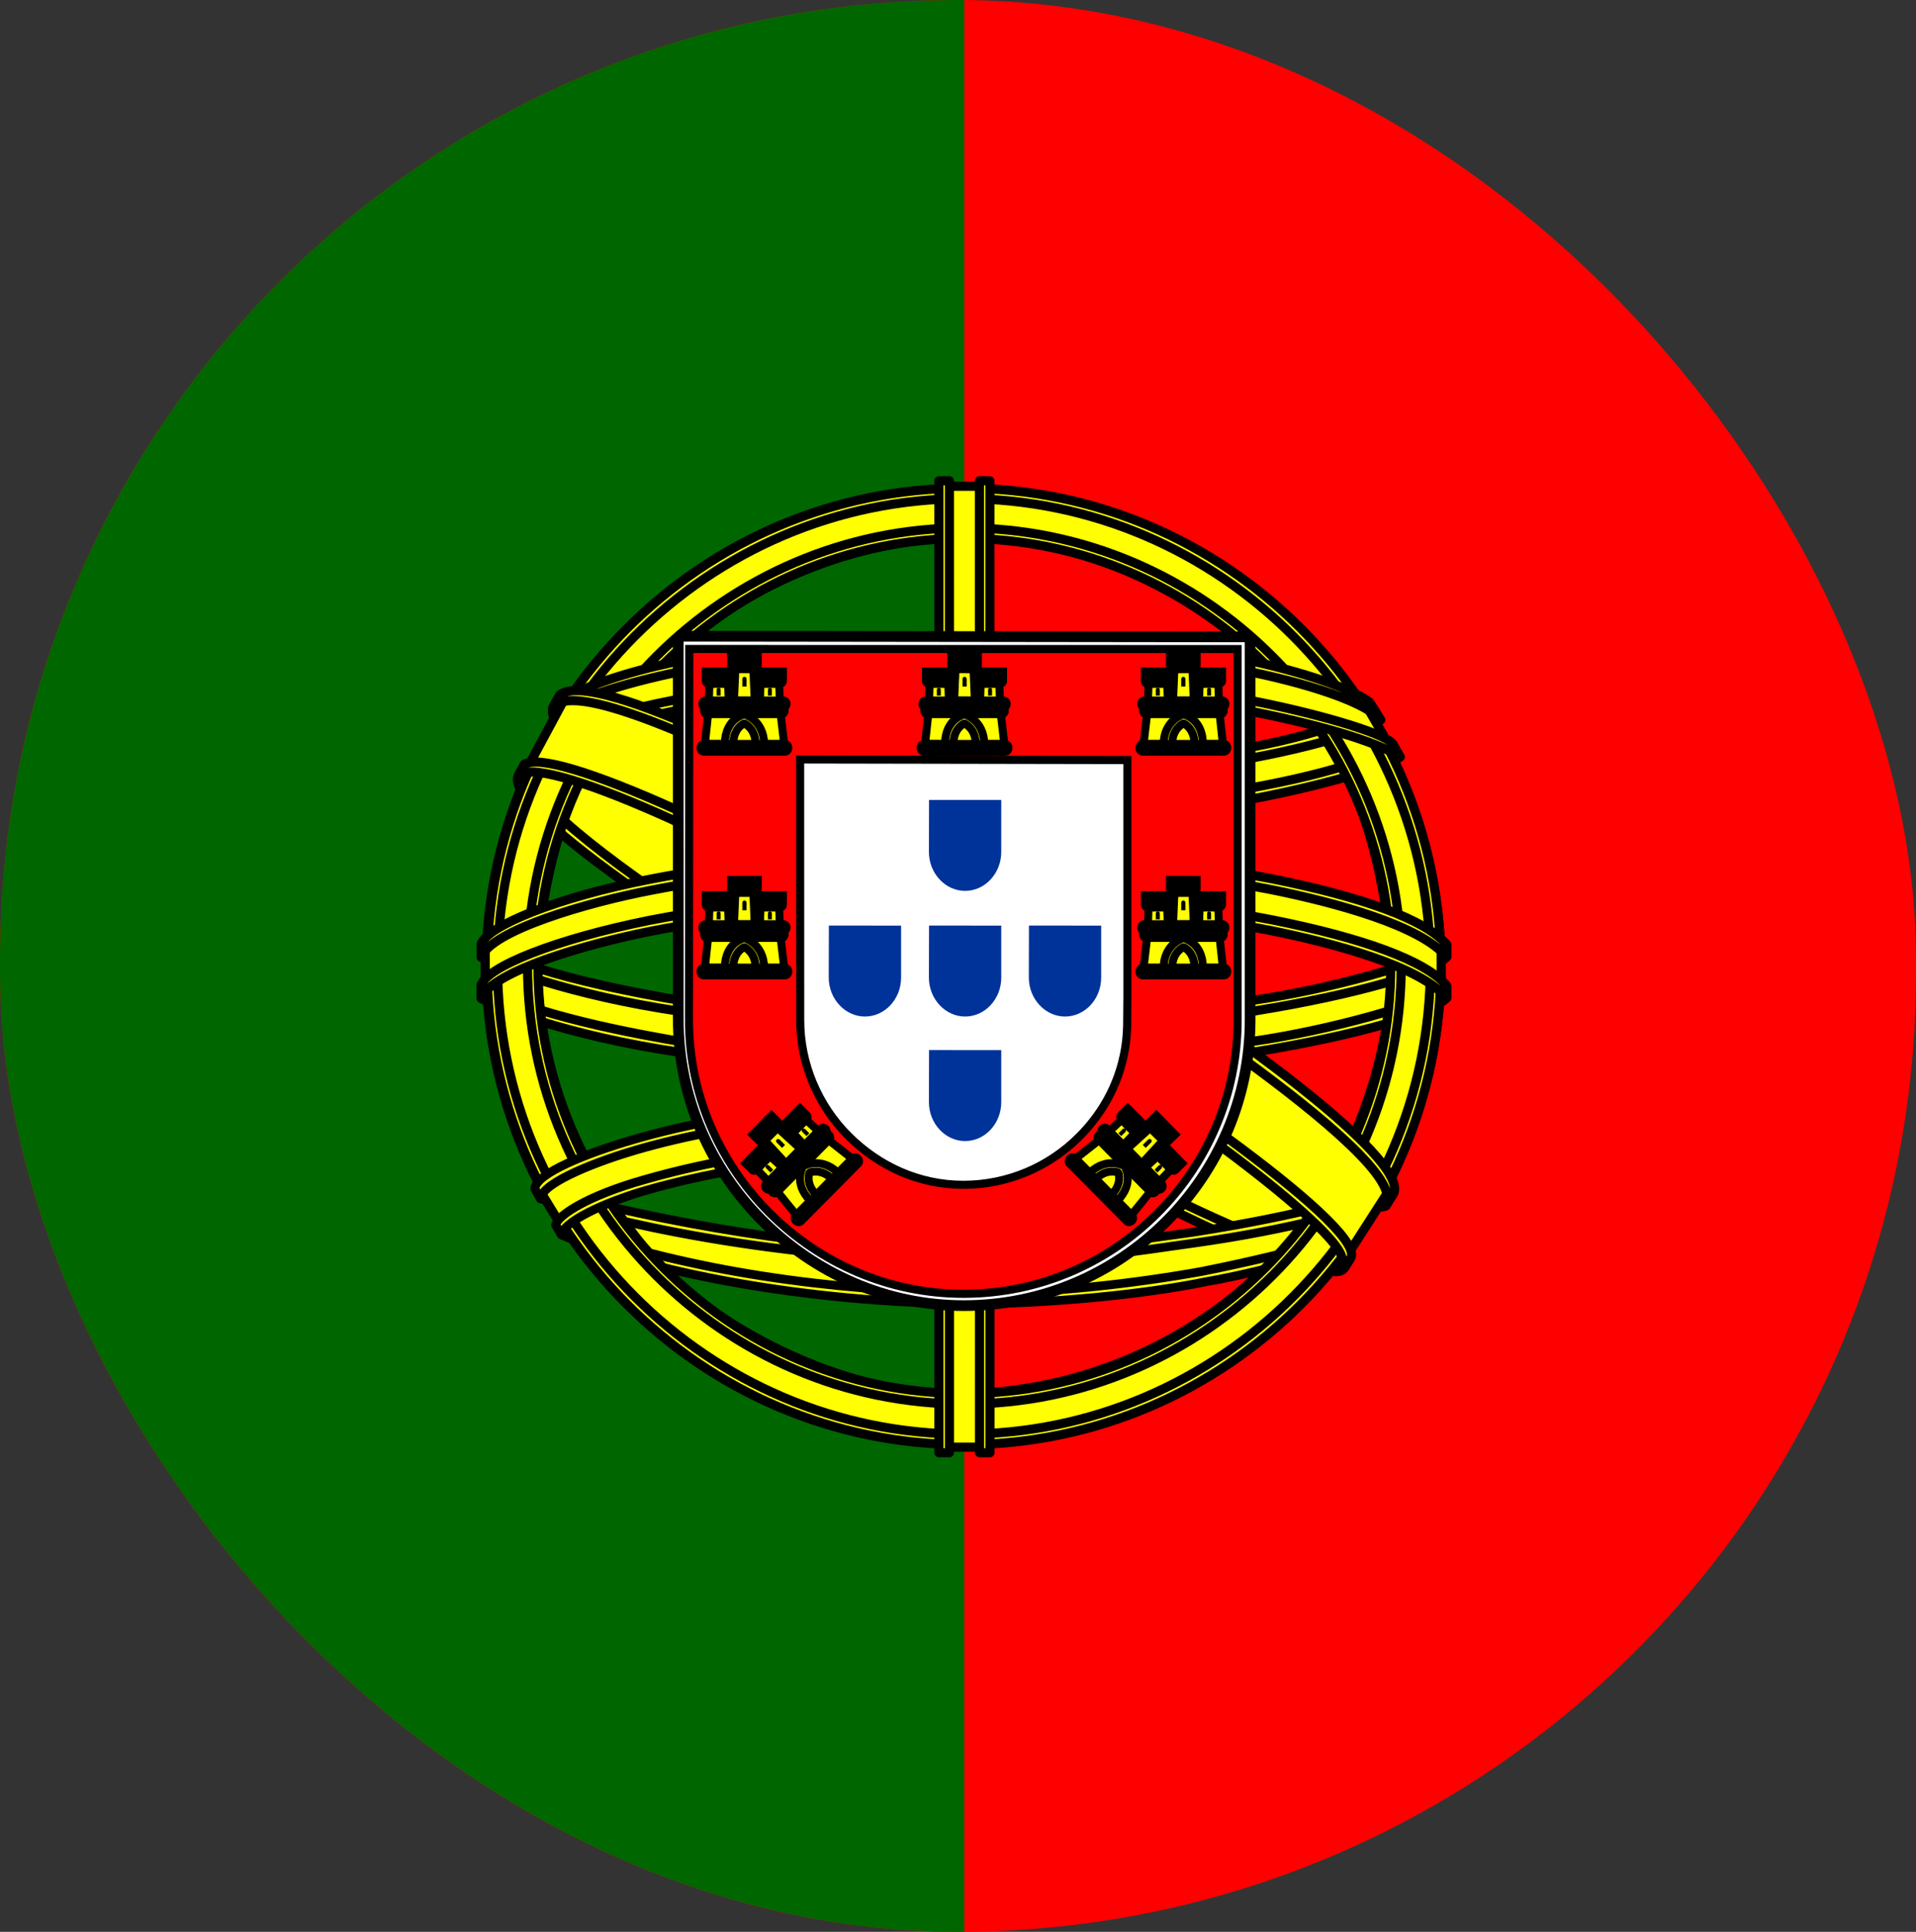 <svg width="120" height="121" viewBox="0 0 120 121" fill="none" xmlns="http://www.w3.org/2000/svg">
<rect x="0" y="0" width="120" height="121" fill="#333333" stroke="none"/>
<g clip-path="url(#clip0_4217_59024)">
<path d="M169 0H-12V121H169V0Z" fill="#FF0000"/>
<path d="M60.4 0H-12V121H60.4V0Z" fill="#006600"/>
<path fill-rule="evenodd" clip-rule="evenodd" d="M84.002 79.266C74.889 78.991 33.099 52.834 32.812 48.669L35.12 44.81C39.265 50.849 81.987 76.288 86.183 75.386L84.002 79.265" fill="#FFFF00"/>
<path d="M84.002 79.266C74.889 78.991 33.099 52.834 32.812 48.669L35.12 44.81C39.265 50.849 81.987 76.288 86.183 75.386L84.002 79.265" stroke="black" stroke-width="0.573" stroke-linecap="round" stroke-linejoin="round"/>
<path fill-rule="evenodd" clip-rule="evenodd" d="M34.635 44.286C33.817 46.492 45.54 53.759 59.644 62.361C73.748 70.963 85.909 76.278 86.81 75.516C86.865 75.417 87.253 74.747 87.218 74.752C87.049 75.008 86.638 75.088 85.996 74.903C82.186 73.801 72.247 69.227 59.94 61.742C47.632 54.258 36.924 47.36 35.26 44.43C35.144 44.227 35.062 43.856 35.079 43.568L35.038 43.567L34.684 44.188L34.635 44.286L34.635 44.286ZM84.217 79.388C84.062 79.669 83.774 79.678 83.227 79.618C79.818 79.24 69.474 74.196 57.235 66.849C42.993 58.3 31.231 50.511 32.507 48.475L32.854 47.859L32.923 47.881C31.775 51.331 56.135 65.298 57.569 66.189C71.665 74.945 83.547 80.058 84.599 78.73L84.216 79.389V79.389L84.217 79.388Z" fill="#FFFF00" stroke="black" stroke-width="0.573" stroke-linecap="round" stroke-linejoin="round"/>
<path fill-rule="evenodd" clip-rule="evenodd" d="M60.452 51.191C69.573 51.119 80.829 49.941 87.307 47.353L85.911 45.079C82.082 47.204 70.764 48.601 60.374 48.81C48.086 48.697 39.412 47.549 35.066 44.625L33.748 47.046C41.737 50.437 49.924 51.156 60.452 51.191Z" fill="#FFFF00" stroke="black" stroke-width="0.573" stroke-linecap="round" stroke-linejoin="round"/>
<path fill-rule="evenodd" clip-rule="evenodd" d="M87.683 47.404C87.46 47.762 83.235 49.223 77.012 50.301C72.792 50.946 67.288 51.497 60.419 51.504C53.893 51.51 48.562 51.044 44.526 50.496C37.993 49.469 34.621 48.039 33.375 47.534C33.494 47.297 33.571 47.13 33.686 46.908C37.274 48.341 40.661 49.205 44.63 49.817C48.639 50.361 53.906 50.834 60.4 50.828C67.237 50.821 72.68 50.227 76.876 49.602C83.257 48.569 86.743 47.241 87.233 46.624L87.684 47.404H87.683H87.683ZM86.458 45.098C85.766 45.655 82.32 46.881 76.256 47.852C72.209 48.434 67.064 48.954 60.489 48.961C54.244 48.967 49.141 48.545 45.26 47.978C39.101 47.171 35.824 45.717 34.642 45.292C34.76 45.089 34.88 44.886 35.002 44.683C35.922 45.148 39.085 46.435 45.327 47.322C49.164 47.867 54.275 48.274 60.49 48.268C67.033 48.261 72.12 47.73 76.141 47.152C82.236 46.311 85.516 44.748 86.014 44.356L86.458 45.098L86.458 45.098Z" fill="#FFFF00" stroke="black" stroke-width="0.573" stroke-linecap="round" stroke-linejoin="round"/>
<path fill-rule="evenodd" clip-rule="evenodd" d="M30.5 62.212C36.111 65.238 48.572 66.763 60.364 66.868C71.1 66.885 85.088 65.204 90.318 62.424L90.174 59.395C88.538 61.96 73.549 64.42 60.247 64.319C46.946 64.218 34.594 62.158 30.477 59.491L30.5 62.211" fill="#FFFF00"/>
<path d="M30.5 62.212C36.111 65.238 48.572 66.763 60.364 66.868C71.1 66.885 85.088 65.204 90.318 62.424L90.174 59.395C88.538 61.96 73.549 64.42 60.247 64.319C46.946 64.218 34.594 62.158 30.477 59.491L30.5 62.211" stroke="black" stroke-width="0.573" stroke-linecap="round" stroke-linejoin="round"/>
<path fill-rule="evenodd" clip-rule="evenodd" d="M90.605 61.776L90.605 62.498C89.819 63.441 84.889 64.865 78.708 65.868C74.004 66.592 67.87 67.137 60.227 67.137C52.967 67.137 47.176 66.618 42.686 65.927C35.588 64.89 31.048 63.075 30.137 62.534L30.141 61.691C32.878 63.516 40.295 64.852 42.786 65.26C47.247 65.947 53.002 66.462 60.227 66.462C67.834 66.462 73.933 65.92 78.608 65.202C83.043 64.559 89.361 62.889 90.604 61.776L90.605 61.776ZM90.608 59.207L90.608 59.929C89.822 60.871 84.892 62.296 78.711 63.299C74.007 64.022 67.873 64.568 60.23 64.568C52.97 64.568 47.179 64.049 42.689 63.357C35.591 62.322 31.051 60.507 30.14 59.965L30.144 59.122C32.881 60.947 40.298 62.282 42.789 62.69C47.25 63.378 53.005 63.893 60.23 63.893C67.837 63.893 73.936 63.351 78.611 62.632C83.046 61.989 89.364 60.319 90.607 59.206L90.608 59.207Z" fill="#FFFF00" stroke="black" stroke-width="0.573" stroke-linecap="round" stroke-linejoin="round"/>
<path fill-rule="evenodd" clip-rule="evenodd" d="M60.338 78.746C47.435 78.669 36.38 75.219 34.045 74.649L35.747 77.322C39.871 79.061 50.657 81.653 60.462 81.367C70.267 81.08 78.837 80.318 84.875 77.37L86.621 74.601C82.505 76.544 68.5 78.726 60.338 78.746Z" fill="#FFFF00" stroke="black" stroke-width="0.573" stroke-linecap="round" stroke-linejoin="round"/>
<path fill-rule="evenodd" clip-rule="evenodd" d="M85.53 76.75C85.274 77.143 85.012 77.531 84.747 77.908C81.899 78.915 77.411 79.973 75.517 80.281C71.648 81.08 65.663 81.671 60.351 81.674C48.921 81.506 39.565 79.262 35.163 77.348L34.808 76.736L34.866 76.644L35.468 76.878C43.296 79.686 52.087 80.806 60.415 81.008C65.706 81.026 71.002 80.4 75.285 79.632C81.853 78.312 84.508 77.317 85.323 76.867L85.53 76.75ZM87.044 74.247C87.05 74.254 87.057 74.262 87.063 74.27C86.872 74.595 86.674 74.925 86.472 75.257C84.952 75.801 80.83 77.011 74.809 77.855C70.843 78.397 68.377 78.922 60.487 79.076C45.7 78.698 36.127 75.799 33.853 75.084L33.516 74.436C42.085 76.679 50.838 78.245 60.487 78.405C67.706 78.251 70.778 77.718 74.711 77.18C81.731 76.085 85.268 74.926 86.33 74.592C86.317 74.572 86.301 74.552 86.283 74.531L87.044 74.246L87.044 74.247Z" fill="#FFFF00" stroke="black" stroke-width="0.55" stroke-linecap="round" stroke-linejoin="round"/>
<path fill-rule="evenodd" clip-rule="evenodd" d="M87.198 59.822C87.24 68.334 82.896 75.971 79.397 79.341C74.447 84.108 67.885 87.174 60.221 87.316C51.662 87.473 43.593 81.879 41.428 79.421C37.196 74.616 33.751 68.514 33.641 60.29C34.165 51 37.802 44.53 43.073 40.092C48.345 35.655 55.364 33.494 61.21 33.648C67.954 33.827 75.833 37.145 81.277 43.731C84.844 48.047 86.388 52.73 87.198 59.822ZM60.293 30.679C76.73 30.679 90.248 44.091 90.248 60.536C90.248 76.981 76.73 90.394 60.293 90.394C43.857 90.394 30.451 76.982 30.451 60.536C30.451 44.091 43.857 30.679 60.293 30.679Z" fill="#FFFF00" stroke="black" stroke-width="0.573" stroke-linecap="round" stroke-linejoin="round"/>
<path fill-rule="evenodd" clip-rule="evenodd" d="M60.374 30.576C76.825 30.576 90.243 44.032 90.243 60.53C90.243 77.028 76.825 90.484 60.374 90.484C43.923 90.484 30.506 77.028 30.506 60.53C30.506 44.032 43.923 30.576 60.374 30.576ZM31.163 60.53C31.163 76.642 44.357 89.825 60.374 89.825C76.392 89.825 89.585 76.642 89.585 60.53C89.585 44.419 76.391 31.235 60.374 31.235C44.357 31.235 31.163 44.419 31.163 60.53Z" fill="#FFFF00" stroke="black" stroke-width="0.573" stroke-linecap="round" stroke-linejoin="round"/>
<path fill-rule="evenodd" clip-rule="evenodd" d="M60.398 33.065C75.4 33.065 87.757 45.414 87.757 60.503C87.757 75.593 75.4 87.941 60.398 87.941C45.396 87.941 33.039 75.593 33.039 60.503C33.039 45.414 45.397 33.065 60.398 33.065ZM33.696 60.503C33.696 75.23 45.756 87.282 60.398 87.282C75.04 87.282 87.1 75.23 87.1 60.503C87.1 45.776 75.04 33.724 60.398 33.724C45.756 33.724 33.696 45.776 33.696 60.503Z" fill="#FFFF00" stroke="black" stroke-width="0.573" stroke-linecap="round" stroke-linejoin="round"/>
<path fill-rule="evenodd" clip-rule="evenodd" d="M61.601 30.455H59.041L59.044 90.641H61.613L61.601 30.455Z" fill="#FFFF00" stroke="black" stroke-width="0.573" stroke-linecap="round" stroke-linejoin="round"/>
<path fill-rule="evenodd" clip-rule="evenodd" d="M61.345 30.112H61.997L62.002 90.99H61.35L61.345 30.112ZM58.805 30.113H59.461L59.462 90.991H58.805V30.113H58.805Z" fill="#FFFF00" stroke="black" stroke-width="0.573" stroke-linecap="round" stroke-linejoin="round"/>
<path fill-rule="evenodd" clip-rule="evenodd" d="M90.262 61.69V59.465L88.455 57.777L78.199 55.054L63.417 53.542L45.619 54.45L32.949 57.474L30.391 59.374V61.6L36.87 58.685L52.255 56.265H67.037L77.897 57.475L85.439 59.29L90.262 61.69Z" fill="#FFFF00" stroke="black" stroke-width="0.573" stroke-linecap="round" stroke-linejoin="round"/>
<path fill-rule="evenodd" clip-rule="evenodd" d="M60.386 55.892C67.44 55.879 74.284 56.562 79.712 57.622C85.314 58.745 89.256 60.15 90.604 61.728L90.602 62.509C88.977 60.545 83.672 59.106 79.586 58.283C74.199 57.233 67.401 56.554 60.386 56.567C52.983 56.581 46.091 57.284 40.782 58.323C36.523 59.17 30.842 60.854 30.133 62.515V61.701C30.522 60.552 34.752 58.834 40.686 57.643C46.035 56.597 52.94 55.906 60.386 55.892ZM60.389 53.323C67.443 53.311 74.287 53.994 79.715 55.053C85.317 56.177 89.259 57.581 90.607 59.159L90.605 59.94C88.98 57.977 83.675 56.538 79.589 55.715C74.202 54.664 67.404 53.985 60.389 53.999C52.986 54.012 46.127 54.716 40.818 55.754C36.708 56.535 30.795 58.286 30.136 59.947V59.133C30.525 57.995 34.841 56.216 40.689 55.074C46.038 54.028 52.943 53.337 60.389 53.323Z" fill="#FFFF00" stroke="black" stroke-width="0.573" stroke-linecap="round" stroke-linejoin="round"/>
<path fill-rule="evenodd" clip-rule="evenodd" d="M60.244 40.22C71.36 40.164 81.056 41.779 85.492 44.057L87.11 46.864C83.254 44.781 72.794 42.614 60.26 42.938C50.047 43.001 39.135 44.066 33.66 46.995L35.592 43.755C40.085 41.419 50.682 40.233 60.244 40.221" fill="#FFFF00"/>
<path d="M60.244 40.22C71.36 40.164 81.056 41.779 85.492 44.057L87.11 46.864C83.254 44.781 72.794 42.614 60.26 42.938C50.047 43.001 39.135 44.066 33.66 46.995L35.592 43.755C40.085 41.419 50.682 40.233 60.244 40.221" stroke="black" stroke-width="0.573" stroke-linecap="round" stroke-linejoin="round"/>
<path fill-rule="evenodd" clip-rule="evenodd" d="M60.392 42.537C66.732 42.52 72.858 42.879 77.731 43.76C82.268 44.607 86.595 45.878 87.214 46.561L87.693 47.411C86.189 46.426 82.444 45.329 77.636 44.415C72.808 43.505 66.686 43.203 60.381 43.22C53.225 43.195 47.665 43.574 42.894 44.408C37.847 45.355 34.346 46.708 33.482 47.35L33.953 46.452C35.631 45.593 38.294 44.559 42.768 43.751C47.703 42.847 53.321 42.576 60.392 42.537L60.392 42.537ZM60.389 39.97C66.457 39.954 72.448 40.293 77.117 41.135C80.8 41.854 84.443 42.977 85.776 43.975L86.478 45.093C85.285 43.764 80.796 42.504 76.832 41.798C72.198 40.997 66.457 40.68 60.389 40.629C54.022 40.647 48.137 41.038 43.571 41.872C39.214 42.703 36.403 43.687 35.214 44.456L35.831 43.522C37.472 42.656 40.124 41.86 43.464 41.209C48.064 40.369 53.984 39.988 60.389 39.97Z" fill="#FFFF00" stroke="black" stroke-width="0.573" stroke-linecap="round" stroke-linejoin="round"/>
<path fill-rule="evenodd" clip-rule="evenodd" d="M75.228 72.981C69.733 71.952 64.227 71.802 60.381 71.848C41.857 72.065 35.873 75.662 35.142 76.751L33.758 74.488C38.474 71.06 48.562 69.137 60.482 69.334C66.671 69.436 72.013 69.848 76.506 70.721L75.228 72.981" fill="#FFFF00"/>
<path d="M75.228 72.981C69.733 71.952 64.227 71.802 60.381 71.848C41.857 72.065 35.873 75.662 35.142 76.751L33.758 74.488C38.474 71.06 48.562 69.137 60.482 69.334C66.671 69.436 72.013 69.848 76.506 70.721L75.228 72.981" stroke="black" stroke-width="0.573" stroke-linecap="round" stroke-linejoin="round"/>
<path fill-rule="evenodd" clip-rule="evenodd" d="M60.275 71.529C65.428 71.606 70.486 71.82 75.368 72.733L75.014 73.359C70.48 72.519 65.646 72.198 60.292 72.224C53.455 72.171 46.541 72.811 40.52 74.543C38.621 75.073 35.476 76.298 35.156 77.31L34.804 76.728C34.905 76.13 36.806 74.889 40.359 73.888C47.254 71.908 53.704 71.574 60.275 71.529L60.275 71.529ZM60.508 68.929C65.847 69.029 71.361 69.276 76.72 70.341L76.352 70.992C71.512 70.029 66.889 69.708 60.54 69.61C53.681 69.622 46.407 70.113 39.792 72.041C37.656 72.665 33.971 74.013 33.848 75.081L33.496 74.456C33.576 73.487 36.767 72.222 39.637 71.384C46.303 69.441 53.597 68.941 60.508 68.929Z" fill="#FFFF00" stroke="black" stroke-width="0.55" stroke-linecap="round" stroke-linejoin="round"/>
<path fill-rule="evenodd" clip-rule="evenodd" d="M86.821 74.832L84.595 78.295L78.199 72.6L61.607 61.407L42.904 51.122L33.193 47.791L35.263 43.944L35.966 43.56L41.999 45.072L61.909 55.357L73.372 62.617L83.026 69.575L86.947 74.112L86.821 74.832Z" fill="#FFFF00" stroke="black" stroke-width="0.573" stroke-linecap="round" stroke-linejoin="round"/>
<path fill-rule="evenodd" clip-rule="evenodd" d="M32.843 47.883C34.546 46.724 47.063 52.316 60.16 60.235C73.223 68.177 85.705 77.151 84.578 78.831L84.207 79.415L84.037 79.549C84.074 79.523 84.262 79.293 84.019 78.67C83.462 76.834 74.608 69.749 59.918 60.855C45.596 52.291 33.66 47.13 32.467 48.605L32.843 47.883ZM87.276 74.783C88.353 72.65 76.743 63.88 62.348 55.341C47.623 46.972 37.01 42.046 35.072 43.515L34.641 44.301C34.637 44.344 34.657 44.247 34.748 44.177C35.1 43.868 35.684 43.889 35.948 43.884C39.286 43.934 48.819 48.334 62.195 56.023C68.056 59.446 86.953 71.599 86.881 75.017C86.886 75.31 86.905 75.371 86.795 75.516L87.276 74.783Z" fill="#FFFF00"/>
<path d="M87.276 74.783C88.353 72.65 76.743 63.88 62.348 55.341C47.623 46.972 37.01 42.046 35.072 43.515L34.641 44.301C34.637 44.344 34.657 44.247 34.748 44.177C35.1 43.868 35.684 43.889 35.948 43.884C39.286 43.934 48.819 48.334 62.195 56.023C68.056 59.446 86.953 71.599 86.881 75.017C86.886 75.31 86.905 75.371 86.795 75.516L87.276 74.783ZM87.276 74.783L87.276 74.783M32.843 47.883C34.546 46.724 47.063 52.316 60.16 60.235C73.223 68.177 85.705 77.151 84.578 78.831L84.207 79.415L84.037 79.549C84.074 79.523 84.262 79.293 84.019 78.67C83.462 76.834 74.608 69.749 59.918 60.855C45.596 52.291 33.66 47.13 32.467 48.605L32.843 47.883Z" stroke="black" stroke-width="0.573" stroke-linecap="round" stroke-linejoin="round"/>
<path d="M42.481 63.83C42.481 68.752 44.491 73.204 47.747 76.457C51.01 79.718 55.443 81.775 60.359 81.775C65.301 81.775 69.785 79.763 73.034 76.515C76.283 73.267 78.296 68.785 78.297 63.846H78.296V39.891L42.477 39.849L42.48 63.83L42.481 63.83Z" fill="white" stroke="black" stroke-width="0.67" stroke-linejoin="bevel"/>
<path d="M43.151 63.864V63.877C43.151 68.584 45.094 72.869 48.211 75.98C51.335 79.097 55.637 81.036 60.343 81.036C65.073 81.036 69.366 79.112 72.476 76.006C75.586 72.901 77.513 68.615 77.514 63.893H77.513V40.653L43.171 40.648L43.15 63.864M70.609 47.605L70.61 62.395L70.597 63.959C70.597 64.371 70.573 64.84 70.525 65.24C70.246 67.578 69.174 69.616 67.585 71.201C65.726 73.058 63.16 74.209 60.331 74.209C57.517 74.209 55.01 73.017 53.143 71.153C51.227 69.242 50.117 66.62 50.117 63.91L50.113 47.568L70.608 47.605L70.609 47.605Z" fill="#FF0000"/>
<path d="M43.151 63.864V63.877C43.151 68.584 45.094 72.869 48.211 75.98C51.335 79.097 55.637 81.036 60.343 81.036C65.073 81.036 69.366 79.112 72.476 76.006C75.586 72.901 77.513 68.615 77.514 63.893H77.513V40.653L43.171 40.648L43.15 63.864M70.609 47.605L70.61 62.395L70.597 63.959C70.597 64.371 70.573 64.84 70.525 65.24C70.246 67.578 69.174 69.616 67.585 71.201C65.726 73.058 63.16 74.209 60.331 74.209C57.517 74.209 55.01 73.017 53.143 71.153C51.227 69.242 50.117 66.62 50.117 63.91L50.113 47.568L70.608 47.605L70.609 47.605Z" stroke="black" stroke-width="0.507"/>
<path d="M45.375 46.715C45.416 45.045 46.597 44.65 46.606 44.644C46.614 44.638 47.883 45.069 47.878 46.73L45.375 46.715Z" fill="#FFFF00"/>
<path d="M44.354 44.676L44.148 46.595L45.398 46.598C45.41 45.01 46.596 44.746 46.625 44.752C46.652 44.75 47.828 45.103 47.86 46.598H49.112L48.886 44.664L44.354 44.675L44.354 44.676Z" fill="#FFFF00" stroke="black" stroke-width="0.5"/>
<path d="M44.065 46.603H49.177C49.285 46.603 49.373 46.71 49.373 46.841C49.373 46.971 49.285 47.077 49.177 47.077H44.065C43.957 47.077 43.869 46.971 43.869 46.841C43.869 46.71 43.957 46.603 44.065 46.603Z" fill="#FFFF00" stroke="black" stroke-width="0.5"/>
<path d="M45.924 46.595C45.929 45.593 46.606 45.309 46.61 45.31C46.61 45.31 47.316 45.602 47.322 46.595H45.924Z" fill="#FFFF00" stroke="black" stroke-width="0.5"/>
<path d="M44.174 43.878H49.075C49.178 43.878 49.263 43.974 49.263 44.091C49.263 44.208 49.178 44.304 49.075 44.304H44.174C44.071 44.304 43.986 44.209 43.986 44.091C43.986 43.974 44.071 43.878 44.174 43.878Z" fill="#FFFF00" stroke="black" stroke-width="0.5"/>
<path d="M44.275 44.308H48.963C49.061 44.308 49.142 44.403 49.142 44.52C49.142 44.638 49.061 44.734 48.963 44.734H44.275C44.177 44.734 44.096 44.638 44.096 44.52C44.096 44.403 44.177 44.308 44.275 44.308Z" fill="#FFFF00" stroke="black" stroke-width="0.5"/>
<path d="M45.789 41.104L46.16 41.105V41.368H46.43V41.099L46.809 41.1V41.368H47.08V41.099H47.459L47.458 41.707C47.458 41.803 47.382 41.865 47.293 41.865H45.962C45.873 41.865 45.79 41.793 45.79 41.706L45.789 41.104L45.789 41.104Z" fill="#FFFF00" stroke="black" stroke-width="0.5"/>
<path d="M47.183 41.917L47.267 43.869L45.969 43.864L46.055 41.912L47.183 41.917Z" fill="#FFFF00" stroke="black" stroke-width="0.5"/>
<path d="M45.601 42.822L45.641 43.874L44.397 43.875L44.432 42.822L45.601 42.822Z" fill="#FFFF00" stroke="black" stroke-width="0.5"/>
<path d="M48.801 42.822L48.84 43.874L47.596 43.875L47.631 42.822L48.801 42.822Z" fill="#FFFF00" stroke="black" stroke-width="0.5"/>
<path d="M44.202 42.06L44.563 42.061V42.325H44.828V42.055L45.199 42.056V42.325H45.464V42.055L45.835 42.055L45.835 42.664C45.835 42.759 45.76 42.821 45.673 42.821H44.371C44.283 42.821 44.202 42.75 44.202 42.662L44.201 42.06L44.202 42.06Z" fill="#FFFF00" stroke="black" stroke-width="0.5"/>
<path d="M47.401 42.06L47.763 42.061V42.325H48.027V42.055L48.398 42.056V42.325H48.663V42.055L49.035 42.055L49.034 42.664C49.034 42.759 48.959 42.821 48.872 42.821H47.57C47.483 42.821 47.402 42.75 47.401 42.662L47.4 42.06L47.401 42.06Z" fill="#FFFF00" stroke="black" stroke-width="0.5"/>
<path d="M46.494 42.535C46.486 42.345 46.759 42.343 46.756 42.535V42.999H46.494L46.494 42.535Z" fill="black"/>
<path d="M44.885 43.209C44.884 43.026 45.137 43.022 45.134 43.209V43.568H44.885L44.885 43.209Z" fill="black"/>
<path d="M48.096 43.209C48.095 43.026 48.348 43.022 48.345 43.209V43.568H48.096L48.096 43.209Z" fill="black"/>
<path d="M45.375 60.727C45.416 59.057 46.597 58.661 46.606 58.655C46.614 58.65 47.883 59.081 47.878 60.742L45.375 60.727Z" fill="#FFFF00"/>
<path d="M44.354 58.688L44.148 60.607L45.398 60.61C45.41 59.022 46.596 58.758 46.625 58.764C46.652 58.762 47.828 59.115 47.86 60.61H49.112L48.886 58.676L44.354 58.687L44.354 58.688Z" fill="#FFFF00" stroke="black" stroke-width="0.5"/>
<path d="M44.065 60.615H49.177C49.285 60.615 49.373 60.722 49.373 60.852C49.373 60.983 49.285 61.089 49.177 61.089H44.065C43.957 61.089 43.869 60.983 43.869 60.852C43.869 60.722 43.957 60.615 44.065 60.615Z" fill="#FFFF00" stroke="black" stroke-width="0.5"/>
<path d="M45.924 60.606C45.929 59.604 46.606 59.321 46.61 59.321C46.61 59.321 47.316 59.614 47.322 60.606H45.924Z" fill="#FFFF00" stroke="black" stroke-width="0.5"/>
<path d="M44.174 57.89H49.075C49.178 57.89 49.263 57.986 49.263 58.103C49.263 58.22 49.178 58.316 49.075 58.316H44.174C44.071 58.316 43.986 58.221 43.986 58.103C43.986 57.986 44.071 57.89 44.174 57.89Z" fill="#FFFF00" stroke="black" stroke-width="0.5"/>
<path d="M44.275 58.319H48.963C49.061 58.319 49.142 58.415 49.142 58.532C49.142 58.65 49.061 58.745 48.963 58.745H44.275C44.177 58.745 44.096 58.65 44.096 58.532C44.096 58.415 44.177 58.319 44.275 58.319Z" fill="#FFFF00" stroke="black" stroke-width="0.5"/>
<path d="M45.789 55.116L46.16 55.116V55.38H46.43V55.11L46.809 55.112V55.38H47.08V55.111H47.459L47.458 55.719C47.458 55.815 47.382 55.876 47.293 55.876H45.962C45.873 55.876 45.79 55.805 45.79 55.717L45.789 55.116L45.789 55.116Z" fill="#FFFF00" stroke="black" stroke-width="0.5"/>
<path d="M47.183 55.929L47.267 57.88L45.969 57.876L46.055 55.924L47.183 55.929Z" fill="#FFFF00" stroke="black" stroke-width="0.5"/>
<path d="M45.601 56.834L45.641 57.886L44.397 57.886L44.432 56.834L45.601 56.834Z" fill="#FFFF00" stroke="black" stroke-width="0.5"/>
<path d="M48.801 56.834L48.84 57.886L47.596 57.886L47.631 56.834L48.801 56.834Z" fill="#FFFF00" stroke="black" stroke-width="0.5"/>
<path d="M44.202 56.072L44.563 56.072V56.336H44.828V56.066L45.199 56.068V56.337H45.464V56.066L45.835 56.067L45.835 56.676C45.835 56.771 45.76 56.833 45.673 56.833H44.371C44.283 56.833 44.202 56.761 44.202 56.674L44.201 56.072L44.202 56.072Z" fill="#FFFF00" stroke="black" stroke-width="0.5"/>
<path d="M47.401 56.072L47.763 56.072V56.336H48.027V56.066L48.398 56.068V56.337H48.663V56.066L49.035 56.067L49.034 56.676C49.034 56.771 48.959 56.833 48.872 56.833H47.57C47.483 56.833 47.402 56.761 47.401 56.674L47.4 56.072L47.401 56.072Z" fill="#FFFF00" stroke="black" stroke-width="0.5"/>
<path d="M46.494 56.546C46.486 56.357 46.759 56.355 46.756 56.546V57.011H46.494L46.494 56.546Z" fill="black"/>
<path d="M44.885 57.221C44.884 57.038 45.137 57.034 45.134 57.221V57.58H44.885L44.885 57.221Z" fill="black"/>
<path d="M48.096 57.221C48.095 57.038 48.348 57.034 48.345 57.221V57.58H48.096L48.096 57.221Z" fill="black"/>
<path d="M50.821 75.311C49.668 74.105 50.221 72.986 50.223 72.976C50.225 72.966 51.424 72.367 52.596 73.541L50.821 75.311Z" fill="#FFFF00"/>
<path d="M48.661 74.6L49.874 76.099L50.757 75.212C49.641 74.085 50.291 73.054 50.315 73.038C50.333 73.018 51.411 72.429 52.491 73.46L53.374 72.569L51.846 71.367L48.661 74.6L48.661 74.6Z" fill="#FFFF00" stroke="black" stroke-width="0.5"/>
<path d="M49.82 76.164L53.422 72.527C53.498 72.45 53.635 72.463 53.727 72.555C53.819 72.646 53.833 72.784 53.757 72.861L50.155 76.498C50.079 76.575 49.942 76.563 49.849 76.471C49.757 76.379 49.744 76.241 49.82 76.164Z" fill="#FFFF00" stroke="black" stroke-width="0.5"/>
<path d="M51.124 74.835C50.419 74.125 50.695 73.444 50.698 73.442C50.698 73.442 51.403 73.145 52.109 73.84L51.124 74.835Z" fill="#FFFF00" stroke="black" stroke-width="0.5"/>
<path d="M47.968 74.166L51.421 70.679C51.494 70.606 51.622 70.613 51.705 70.696C51.787 70.778 51.796 70.906 51.723 70.98L48.27 74.467C48.197 74.54 48.07 74.533 47.987 74.45C47.904 74.368 47.896 74.24 47.968 74.166Z" fill="#FFFF00" stroke="black" stroke-width="0.5"/>
<path d="M48.345 74.396L51.648 71.06C51.718 70.99 51.842 71 51.925 71.083C52.008 71.165 52.019 71.29 51.95 71.361L48.647 74.696C48.577 74.766 48.453 74.756 48.369 74.674C48.286 74.591 48.276 74.466 48.345 74.396Z" fill="#FFFF00" stroke="black" stroke-width="0.5"/>
<path d="M47.145 71.061L47.406 70.798L47.592 70.984L47.783 70.792L47.592 70.602L47.86 70.333L48.05 70.522L48.241 70.329L48.05 70.139L48.317 69.87L48.748 70.299C48.815 70.366 48.805 70.464 48.742 70.527L47.805 71.474C47.742 71.538 47.633 71.546 47.571 71.484L47.145 71.061L47.145 71.061Z" fill="#FFFF00" stroke="black" stroke-width="0.5"/>
<path d="M48.703 70.643L50.143 71.959L49.225 72.879L47.904 71.443L48.703 70.643Z" fill="#FFFF00" stroke="black" stroke-width="0.5"/>
<path d="M48.226 72.407L48.998 73.12L48.122 74.006L47.402 73.24L48.226 72.407Z" fill="#FFFF00" stroke="black" stroke-width="0.5"/>
<path d="M50.482 70.13L51.254 70.843L50.378 71.729L49.658 70.962L50.482 70.13Z" fill="#FFFF00" stroke="black" stroke-width="0.5"/>
<path d="M46.701 72.866L46.957 72.609L47.144 72.795L47.33 72.606L47.139 72.416L47.401 72.153L47.592 72.343L47.778 72.154L47.587 71.964L47.849 71.7L48.279 72.129C48.347 72.196 48.338 72.293 48.276 72.355L47.359 73.281C47.297 73.344 47.19 73.351 47.128 73.29L46.701 72.866L46.701 72.866Z" fill="#FFFF00" stroke="black" stroke-width="0.5"/>
<path d="M48.955 70.589L49.211 70.332L49.398 70.518L49.584 70.33L49.393 70.14L49.655 69.877L49.845 70.066L50.032 69.877L49.841 69.687L50.103 69.424L50.533 69.853C50.601 69.92 50.592 70.017 50.53 70.079L49.613 71.005C49.551 71.067 49.444 71.075 49.382 71.013L48.955 70.59L48.955 70.589Z" fill="#FFFF00" stroke="black" stroke-width="0.5"/>
<path d="M48.652 71.569C48.512 71.442 48.703 71.246 48.836 71.383L49.165 71.711L48.981 71.897L48.652 71.569Z" fill="black"/>
<path d="M47.997 73.189C47.866 73.06 48.042 72.877 48.172 73.011L48.426 73.264L48.251 73.442L47.997 73.189Z" fill="black"/>
<path d="M50.258 70.904C50.128 70.776 50.304 70.593 50.434 70.727L50.688 70.98L50.513 71.157L50.258 70.904Z" fill="black"/>
<path d="M59.164 46.715C59.205 45.045 60.386 44.65 60.395 44.644C60.404 44.638 61.672 45.069 61.667 46.73L59.164 46.715Z" fill="#FFFF00"/>
<path d="M58.143 44.676L57.938 46.595L59.187 46.598C59.199 45.01 60.385 44.746 60.414 44.752C60.441 44.75 61.617 45.103 61.649 46.598H62.901L62.675 44.664L58.143 44.675L58.143 44.676Z" fill="#FFFF00" stroke="black" stroke-width="0.5"/>
<path d="M57.854 46.603H62.966C63.074 46.603 63.162 46.71 63.162 46.841C63.162 46.971 63.074 47.077 62.966 47.077H57.854C57.746 47.077 57.658 46.971 57.658 46.841C57.658 46.71 57.746 46.603 57.854 46.603Z" fill="#FFFF00" stroke="black" stroke-width="0.5"/>
<path d="M59.713 46.595C59.718 45.593 60.395 45.309 60.399 45.31C60.399 45.31 61.105 45.602 61.111 46.595H59.713Z" fill="#FFFF00" stroke="black" stroke-width="0.5"/>
<path d="M57.963 43.878H62.864C62.967 43.878 63.052 43.974 63.052 44.091C63.052 44.208 62.967 44.304 62.864 44.304H57.963C57.86 44.304 57.775 44.209 57.775 44.091C57.775 43.974 57.86 43.878 57.963 43.878Z" fill="#FFFF00" stroke="black" stroke-width="0.5"/>
<path d="M58.064 44.308H62.752C62.85 44.308 62.931 44.403 62.931 44.52C62.931 44.638 62.85 44.734 62.752 44.734H58.064C57.966 44.734 57.885 44.638 57.885 44.52C57.885 44.403 57.966 44.308 58.064 44.308Z" fill="#FFFF00" stroke="black" stroke-width="0.5"/>
<path d="M59.579 41.104L59.949 41.105V41.368H60.219V41.099L60.598 41.1V41.368H60.869V41.099H61.248L61.247 41.707C61.247 41.803 61.171 41.865 61.082 41.865H59.751C59.662 41.865 59.579 41.793 59.579 41.706L59.578 41.104L59.579 41.104Z" fill="#FFFF00" stroke="black" stroke-width="0.5"/>
<path d="M60.972 41.917L61.056 43.869L59.758 43.864L59.844 41.912L60.972 41.917Z" fill="#FFFF00" stroke="black" stroke-width="0.5"/>
<path d="M59.391 42.822L59.43 43.874L58.185 43.875L58.221 42.822L59.391 42.822Z" fill="#FFFF00" stroke="black" stroke-width="0.5"/>
<path d="M62.59 42.822L62.629 43.874L61.385 43.875L61.42 42.822L62.59 42.822Z" fill="#FFFF00" stroke="black" stroke-width="0.5"/>
<path d="M57.991 42.06L58.352 42.061V42.325H58.617V42.055L58.988 42.056V42.325H59.253V42.055L59.624 42.055L59.624 42.664C59.624 42.759 59.549 42.821 59.462 42.821H58.16C58.073 42.821 57.991 42.75 57.991 42.662L57.99 42.06L57.991 42.06Z" fill="#FFFF00" stroke="black" stroke-width="0.5"/>
<path d="M61.19 42.06L61.552 42.061V42.325H61.816V42.055L62.187 42.056V42.325H62.453V42.055L62.824 42.055L62.823 42.664C62.823 42.759 62.748 42.821 62.661 42.821H61.359C61.272 42.821 61.191 42.75 61.19 42.662L61.19 42.06L61.19 42.06Z" fill="#FFFF00" stroke="black" stroke-width="0.5"/>
<path d="M60.283 42.535C60.275 42.345 60.548 42.343 60.545 42.535V42.999H60.283L60.283 42.535Z" fill="black"/>
<path d="M58.674 43.209C58.673 43.026 58.926 43.022 58.923 43.209V43.568H58.674L58.674 43.209Z" fill="black"/>
<path d="M61.885 43.209C61.884 43.026 62.137 43.022 62.134 43.209V43.568H61.885L61.885 43.209Z" fill="black"/>
<path d="M75.361 46.715C75.321 45.045 74.139 44.65 74.13 44.644C74.122 44.638 72.854 45.069 72.858 46.73L75.361 46.715Z" fill="#FFFF00"/>
<path d="M76.382 44.676L76.588 46.595L75.339 46.598C75.327 45.01 74.14 44.746 74.111 44.752C74.084 44.75 72.908 45.103 72.877 46.598H71.624L71.85 44.664L76.382 44.675L76.382 44.676Z" fill="#FFFF00" stroke="black" stroke-width="0.5"/>
<path d="M76.671 46.603H71.559C71.452 46.603 71.364 46.71 71.364 46.841C71.364 46.971 71.452 47.077 71.559 47.077H76.671C76.779 47.077 76.867 46.971 76.867 46.841C76.867 46.71 76.779 46.603 76.671 46.603Z" fill="#FFFF00" stroke="black" stroke-width="0.5"/>
<path d="M74.812 46.595C74.807 45.593 74.13 45.309 74.127 45.31C74.126 45.31 73.42 45.602 73.414 46.595H74.812Z" fill="#FFFF00" stroke="black" stroke-width="0.5"/>
<path d="M76.562 43.878H71.662C71.558 43.878 71.474 43.974 71.474 44.091C71.474 44.208 71.558 44.304 71.662 44.304H76.562C76.665 44.304 76.75 44.209 76.75 44.091C76.75 43.974 76.665 43.878 76.562 43.878Z" fill="#FFFF00" stroke="black" stroke-width="0.5"/>
<path d="M76.461 44.308H71.774C71.675 44.308 71.594 44.403 71.594 44.52C71.594 44.638 71.675 44.734 71.774 44.734H76.461C76.56 44.734 76.641 44.638 76.641 44.52C76.641 44.403 76.56 44.308 76.461 44.308Z" fill="#FFFF00" stroke="black" stroke-width="0.5"/>
<path d="M74.947 41.104L74.577 41.105V41.368H74.307V41.099L73.928 41.1V41.368H73.657V41.099H73.277L73.278 41.707C73.278 41.803 73.355 41.865 73.444 41.865H74.774C74.864 41.865 74.946 41.793 74.946 41.706L74.947 41.104L74.947 41.104Z" fill="#FFFF00" stroke="black" stroke-width="0.5"/>
<path d="M73.553 41.917L73.47 43.869L74.768 43.864L74.682 41.912L73.553 41.917Z" fill="#FFFF00" stroke="black" stroke-width="0.5"/>
<path d="M75.135 42.822L75.095 43.874L76.34 43.875L76.305 42.822L75.135 42.822Z" fill="#FFFF00" stroke="black" stroke-width="0.5"/>
<path d="M71.936 42.822L71.896 43.874L73.141 43.875L73.106 42.822L71.936 42.822Z" fill="#FFFF00" stroke="black" stroke-width="0.5"/>
<path d="M76.535 42.06L76.173 42.061V42.325H75.908V42.055L75.537 42.056V42.325H75.272V42.055L74.901 42.055L74.902 42.664C74.902 42.759 74.977 42.821 75.063 42.821H76.366C76.453 42.821 76.534 42.75 76.534 42.662L76.535 42.06L76.535 42.06Z" fill="#FFFF00" stroke="black" stroke-width="0.5"/>
<path d="M73.335 42.06L72.974 42.061V42.325H72.709V42.055L72.338 42.056V42.325H72.073V42.055L71.702 42.055L71.702 42.664C71.702 42.759 71.777 42.821 71.864 42.821H73.166C73.254 42.821 73.335 42.75 73.335 42.662L73.336 42.06L73.335 42.06Z" fill="#FFFF00" stroke="black" stroke-width="0.5"/>
<path d="M74.242 42.535C74.25 42.345 73.978 42.343 73.981 42.535V42.999H74.242L74.242 42.535Z" fill="black"/>
<path d="M75.852 43.209C75.853 43.026 75.599 43.022 75.602 43.209V43.568H75.852L75.852 43.209Z" fill="black"/>
<path d="M72.641 43.209C72.641 43.026 72.388 43.022 72.391 43.209V43.568H72.641L72.641 43.209Z" fill="black"/>
<path d="M75.361 60.727C75.321 59.057 74.139 58.661 74.13 58.655C74.122 58.65 72.854 59.081 72.858 60.742L75.361 60.727Z" fill="#FFFF00"/>
<path d="M76.382 58.688L76.588 60.607L75.339 60.61C75.327 59.022 74.14 58.758 74.111 58.764C74.084 58.762 72.908 59.115 72.877 60.61H71.624L71.85 58.676L76.382 58.687L76.382 58.688Z" fill="#FFFF00" stroke="black" stroke-width="0.5"/>
<path d="M76.671 60.615H71.559C71.452 60.615 71.364 60.722 71.364 60.852C71.364 60.983 71.452 61.089 71.559 61.089H76.671C76.779 61.089 76.867 60.983 76.867 60.852C76.867 60.722 76.779 60.615 76.671 60.615Z" fill="#FFFF00" stroke="black" stroke-width="0.5"/>
<path d="M74.812 60.606C74.807 59.604 74.13 59.321 74.127 59.321C74.126 59.321 73.42 59.614 73.414 60.606H74.812Z" fill="#FFFF00" stroke="black" stroke-width="0.5"/>
<path d="M76.562 57.89H71.662C71.558 57.89 71.474 57.986 71.474 58.103C71.474 58.22 71.558 58.316 71.662 58.316H76.562C76.665 58.316 76.75 58.221 76.75 58.103C76.75 57.986 76.665 57.89 76.562 57.89Z" fill="#FFFF00" stroke="black" stroke-width="0.5"/>
<path d="M76.461 58.319H71.774C71.675 58.319 71.594 58.415 71.594 58.532C71.594 58.65 71.675 58.745 71.774 58.745H76.461C76.56 58.745 76.641 58.65 76.641 58.532C76.641 58.415 76.56 58.319 76.461 58.319Z" fill="#FFFF00" stroke="black" stroke-width="0.5"/>
<path d="M74.947 55.116L74.577 55.116V55.38H74.307V55.11L73.928 55.112V55.38H73.657V55.111H73.277L73.278 55.719C73.278 55.815 73.355 55.876 73.444 55.876H74.774C74.864 55.876 74.946 55.805 74.946 55.717L74.947 55.116L74.947 55.116Z" fill="#FFFF00" stroke="black" stroke-width="0.5"/>
<path d="M73.553 55.929L73.47 57.88L74.768 57.876L74.682 55.924L73.553 55.929Z" fill="#FFFF00" stroke="black" stroke-width="0.5"/>
<path d="M75.135 56.834L75.095 57.886L76.34 57.886L76.305 56.834L75.135 56.834Z" fill="#FFFF00" stroke="black" stroke-width="0.5"/>
<path d="M71.936 56.834L71.896 57.886L73.141 57.886L73.106 56.834L71.936 56.834Z" fill="#FFFF00" stroke="black" stroke-width="0.5"/>
<path d="M76.535 56.072L76.173 56.072V56.336H75.908V56.066L75.537 56.068V56.337H75.272V56.066L74.901 56.067L74.902 56.676C74.902 56.771 74.977 56.833 75.063 56.833H76.366C76.453 56.833 76.534 56.761 76.534 56.674L76.535 56.072L76.535 56.072Z" fill="#FFFF00" stroke="black" stroke-width="0.5"/>
<path d="M73.335 56.072L72.974 56.072V56.336H72.709V56.066L72.338 56.068V56.337H72.073V56.066L71.702 56.067L71.702 56.676C71.702 56.771 71.777 56.833 71.864 56.833H73.166C73.254 56.833 73.335 56.761 73.335 56.674L73.336 56.072L73.335 56.072Z" fill="#FFFF00" stroke="black" stroke-width="0.5"/>
<path d="M74.242 56.546C74.25 56.357 73.978 56.355 73.981 56.546V57.011H74.242L74.242 56.546Z" fill="black"/>
<path d="M75.852 57.221C75.853 57.038 75.599 57.034 75.602 57.221V57.58H75.852L75.852 57.221Z" fill="black"/>
<path d="M72.641 57.221C72.641 57.038 72.388 57.034 72.391 57.221V57.58H72.641L72.641 57.221Z" fill="black"/>
<path d="M69.915 75.311C71.068 74.105 70.515 72.986 70.513 72.976C70.511 72.966 69.313 72.367 68.14 73.541L69.915 75.311Z" fill="#FFFF00"/>
<path d="M72.075 74.6L70.862 76.099L69.98 75.212C71.095 74.085 70.446 73.054 70.421 73.038C70.403 73.018 69.325 72.429 68.245 73.46L67.363 72.569L68.891 71.367L72.075 74.6L72.075 74.6Z" fill="#FFFF00" stroke="black" stroke-width="0.5"/>
<path d="M70.917 76.164L67.315 72.527C67.239 72.45 67.101 72.463 67.009 72.555C66.917 72.646 66.904 72.784 66.98 72.861L70.582 76.498C70.657 76.575 70.795 76.563 70.887 76.471C70.979 76.379 70.993 76.241 70.917 76.164Z" fill="#FFFF00" stroke="black" stroke-width="0.5"/>
<path d="M69.612 74.835C70.317 74.125 70.041 73.444 70.038 73.442C70.038 73.442 69.333 73.145 68.627 73.84L69.612 74.835Z" fill="#FFFF00" stroke="black" stroke-width="0.5"/>
<path d="M72.768 74.166L69.315 70.679C69.242 70.606 69.115 70.613 69.032 70.696C68.949 70.778 68.941 70.906 69.013 70.98L72.466 74.467C72.539 74.54 72.666 74.533 72.749 74.45C72.832 74.368 72.841 74.24 72.768 74.166Z" fill="#FFFF00" stroke="black" stroke-width="0.5"/>
<path d="M72.391 74.396L69.088 71.06C69.019 70.99 68.894 71 68.811 71.083C68.728 71.165 68.717 71.29 68.787 71.361L72.09 74.696C72.159 74.766 72.284 74.756 72.367 74.674C72.45 74.591 72.461 74.466 72.391 74.396Z" fill="#FFFF00" stroke="black" stroke-width="0.5"/>
<path d="M73.592 71.061L73.331 70.798L73.144 70.984L72.954 70.792L73.144 70.602L72.876 70.333L72.686 70.522L72.496 70.329L72.686 70.139L72.419 69.87L71.989 70.299C71.921 70.366 71.931 70.464 71.994 70.527L72.932 71.474C72.995 71.538 73.103 71.546 73.166 71.484L73.592 71.061L73.592 71.061Z" fill="#FFFF00" stroke="black" stroke-width="0.5"/>
<path d="M72.033 70.643L70.593 71.959L71.511 72.879L72.832 71.443L72.033 70.643Z" fill="#FFFF00" stroke="black" stroke-width="0.5"/>
<path d="M72.51 72.407L71.738 73.12L72.615 74.006L73.335 73.24L72.51 72.407Z" fill="#FFFF00" stroke="black" stroke-width="0.5"/>
<path d="M70.254 70.13L69.482 70.843L70.359 71.729L71.079 70.962L70.254 70.13Z" fill="#FFFF00" stroke="black" stroke-width="0.5"/>
<path d="M74.035 72.866L73.779 72.609L73.593 72.795L73.406 72.606L73.597 72.416L73.335 72.153L73.145 72.343L72.958 72.154L73.149 71.964L72.887 71.7L72.457 72.129C72.39 72.196 72.399 72.293 72.46 72.355L73.377 73.281C73.439 73.344 73.546 73.351 73.609 73.29L74.035 72.866L74.035 72.866Z" fill="#FFFF00" stroke="black" stroke-width="0.5"/>
<path d="M71.781 70.589L71.526 70.332L71.339 70.518L71.152 70.33L71.343 70.14L71.081 69.877L70.891 70.066L70.704 69.877L70.895 69.687L70.633 69.424L70.203 69.853C70.136 69.92 70.145 70.017 70.206 70.079L71.124 71.005C71.185 71.067 71.293 71.075 71.355 71.013L71.781 70.59L71.781 70.589Z" fill="#FFFF00" stroke="black" stroke-width="0.5"/>
<path d="M72.084 71.569C72.224 71.442 72.034 71.246 71.9 71.383L71.571 71.711L71.755 71.897L72.084 71.569Z" fill="black"/>
<path d="M72.74 73.189C72.87 73.06 72.694 72.877 72.564 73.011L72.31 73.264L72.485 73.442L72.74 73.189Z" fill="black"/>
<path d="M70.478 70.904C70.608 70.776 70.432 70.593 70.302 70.727L70.048 70.98L70.224 71.157L70.478 70.904Z" fill="black"/>
<path d="M58.178 61.228V61.229C58.178 61.898 58.434 62.508 58.845 62.95C59.257 63.394 59.824 63.669 60.444 63.669C61.068 63.669 61.634 63.396 62.044 62.954C62.454 62.513 62.709 61.904 62.709 61.232V57.974L58.186 57.971L58.178 61.228Z" fill="#003399"/>
<path d="M58.178 53.358V53.359C58.178 54.028 58.434 54.638 58.845 55.08C59.257 55.524 59.824 55.799 60.444 55.799C61.068 55.799 61.634 55.526 62.044 55.084C62.454 54.642 62.709 54.033 62.709 53.362V50.104L58.186 50.101L58.178 53.358Z" fill="#003399"/>
<path d="M51.904 61.228V61.229C51.904 61.898 52.161 62.508 52.572 62.95C52.983 63.394 53.551 63.669 54.171 63.669C54.795 63.669 55.361 63.396 55.771 62.954C56.181 62.513 56.435 61.904 56.435 61.232V57.974L51.913 57.971L51.904 61.228Z" fill="#003399"/>
<path d="M64.436 61.228V61.229C64.436 61.898 64.692 62.508 65.103 62.95C65.515 63.394 66.082 63.669 66.702 63.669C67.326 63.669 67.892 63.396 68.302 62.954C68.712 62.513 68.966 61.904 68.966 61.232V57.974L64.444 57.971L64.436 61.228Z" fill="#003399"/>
<path d="M58.178 69.027V69.029C58.178 69.698 58.434 70.308 58.845 70.75C59.257 71.194 59.824 71.469 60.444 71.469C61.068 71.469 61.634 71.195 62.044 70.754C62.454 70.312 62.709 69.703 62.709 69.031V65.774L58.186 65.77L58.178 69.027Z" fill="#003399"/>
</g>
<defs>
<clipPath id="clip0_4217_59024">
<rect width="120" height="121" rx="60" fill="white"/>
</clipPath>
</defs>
</svg>
